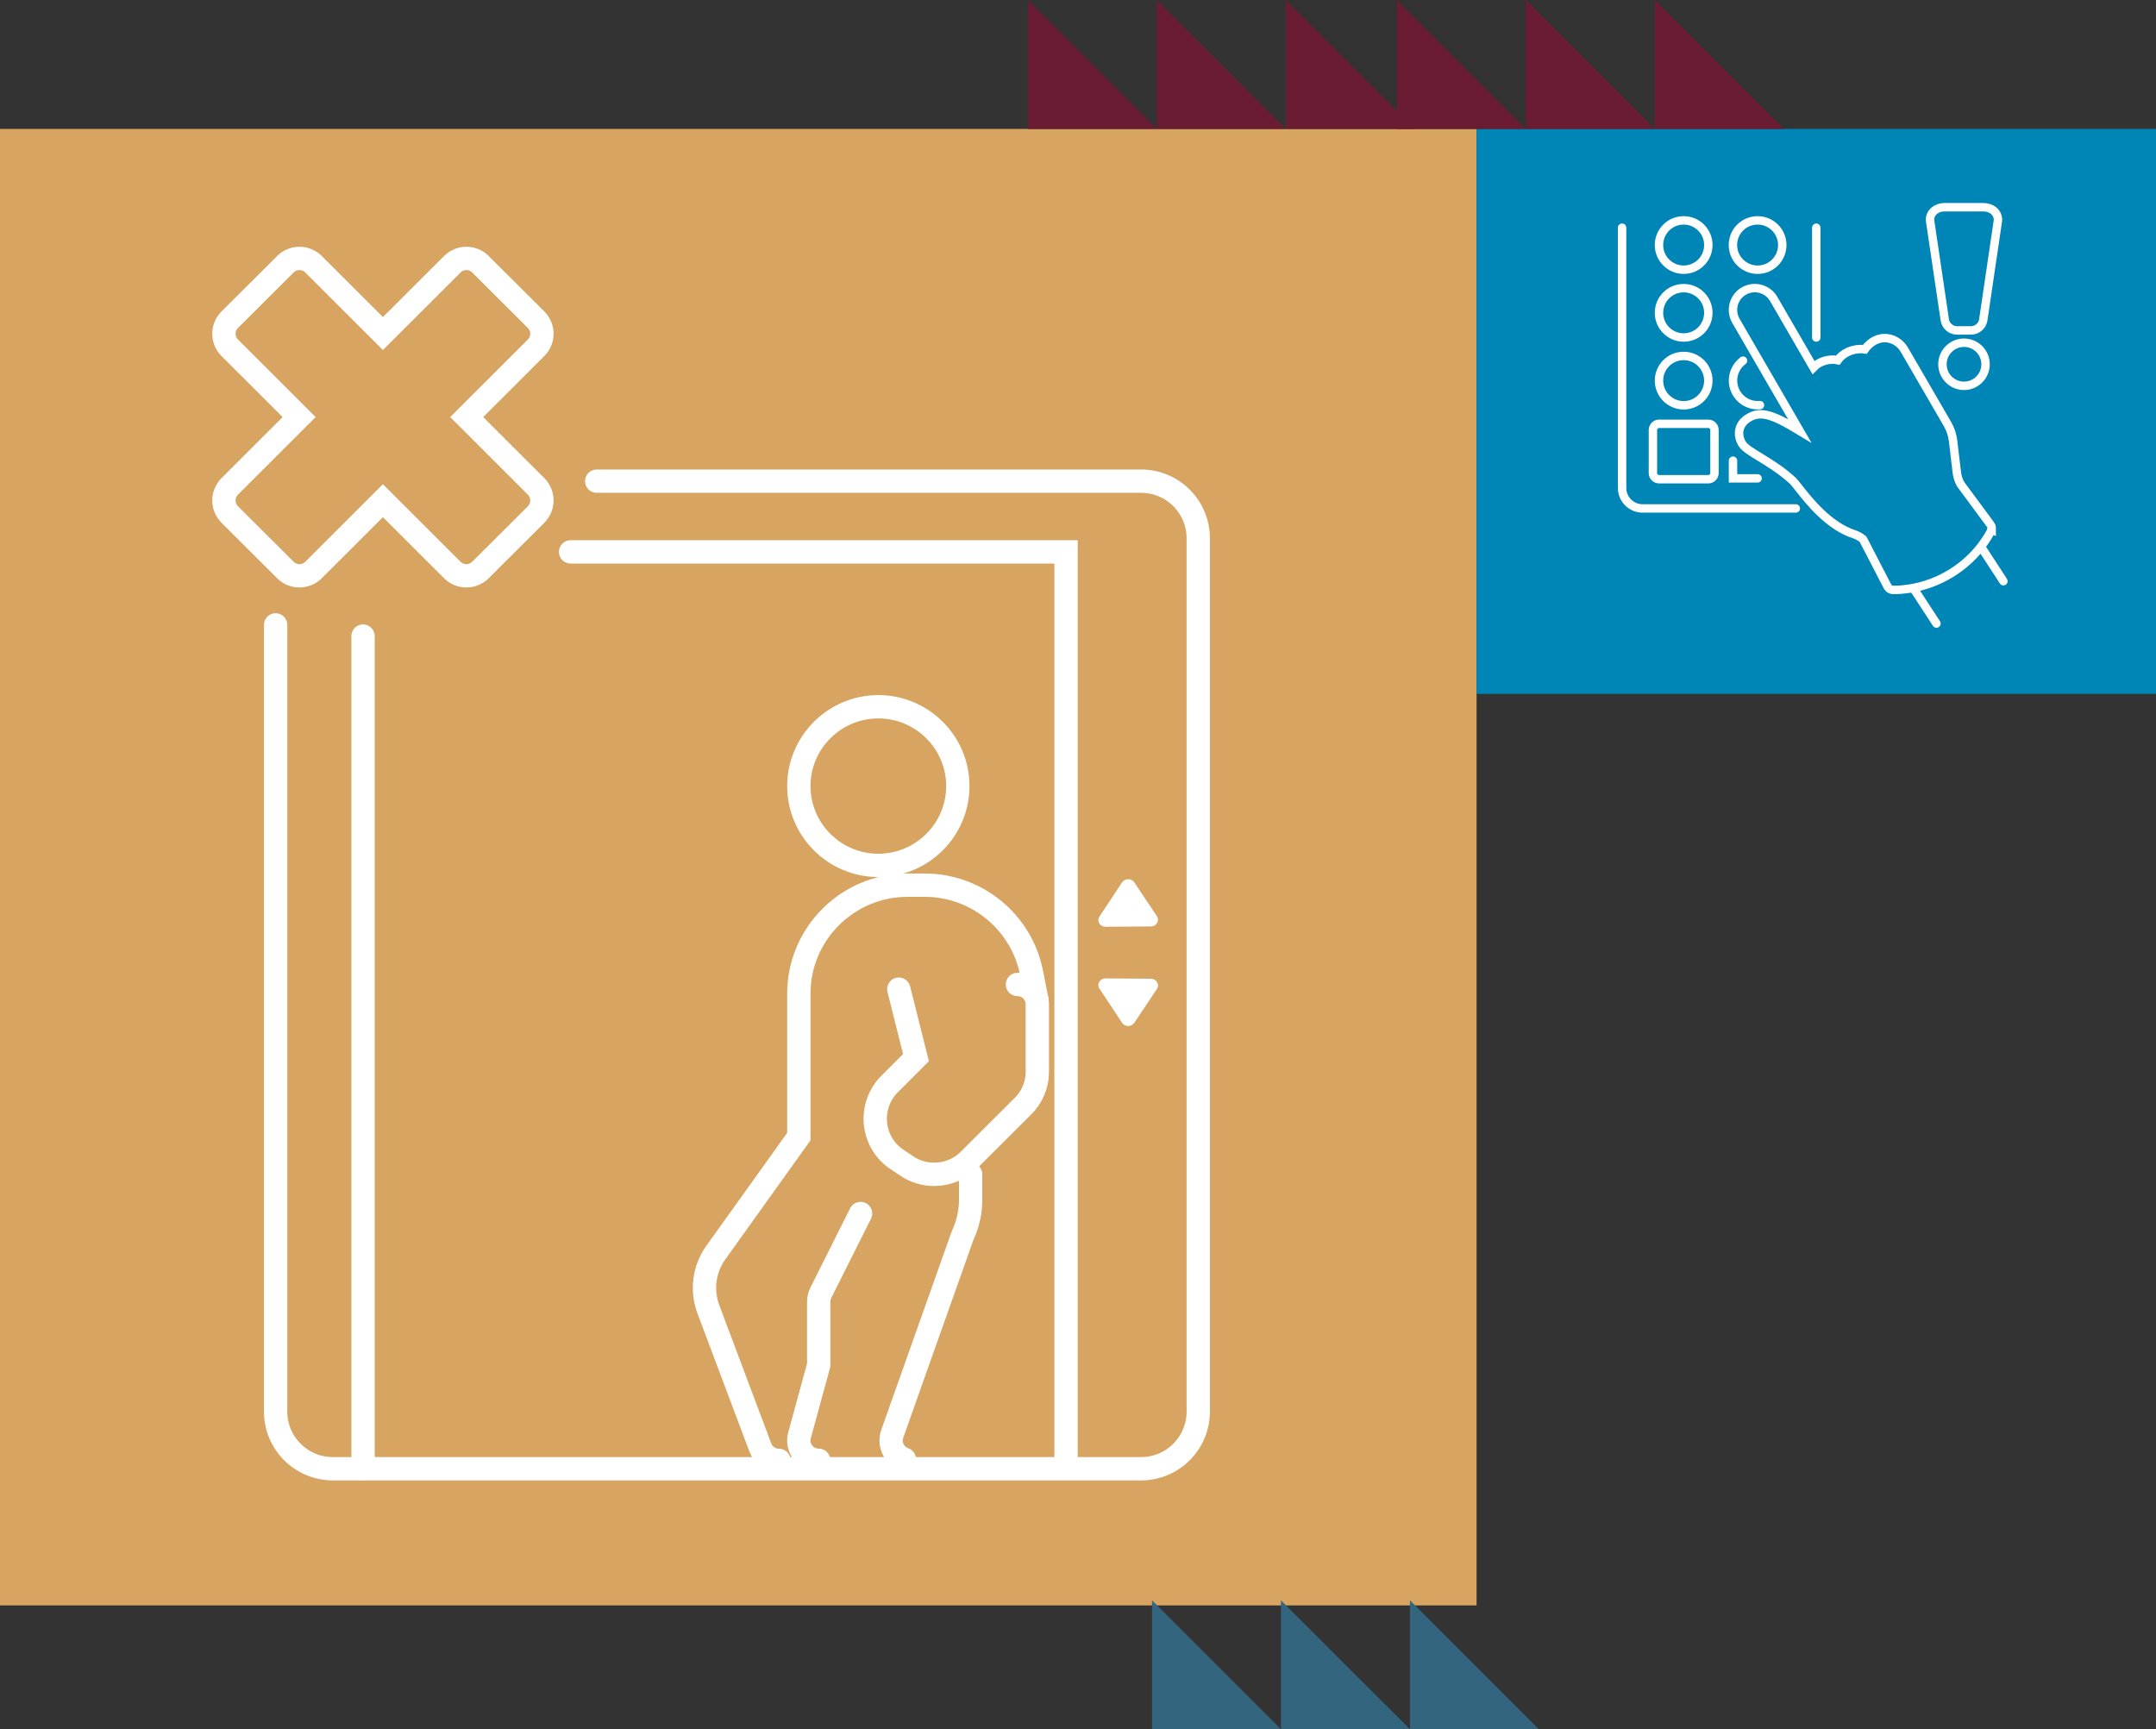 <?xml version="1.0" encoding="UTF-8"?><svg id="Layer_2" xmlns="http://www.w3.org/2000/svg" viewBox="0 0 256.02 205.36"><rect x="0" y="0" width="256.02" height="205.36" fill="#333333" stroke="none"/><defs><style>.cls-ele-1{fill:#0085b7;}.cls-ele-2{fill:#fff;}.cls-ele-3,.cls-ele-4,.cls-ele-5,.cls-ele-6{fill:none;stroke:#fff;stroke-miterlimit:10;}.cls-ele-4,.cls-ele-5{stroke-linecap:round;}.cls-ele-7{fill:#6a1d32;}.cls-ele-5,.cls-ele-6{stroke-width:2.77px;}.cls-ele-8{fill:#34657f;}.cls-ele-9{fill:#d7a461;}</style></defs><g id="Layer_1-2"><g><rect class="cls-ele-9" y="15.31" width="175.34" height="175.34"/><rect class="cls-ele-1" x="175.34" y="15.31" width="80.68" height="67.09"/><g><polygon class="cls-ele-8" points="136.8 190.05 136.8 205.36 152.11 205.36 136.8 190.05"/><polygon class="cls-ele-8" points="152.11 190.05 152.11 205.36 167.43 205.36 152.11 190.05"/><polygon class="cls-ele-8" points="167.43 190.05 167.43 205.36 182.74 205.36 167.43 190.05"/></g><g><polygon class="cls-ele-7" points="122.06 0 122.06 15.31 137.37 15.31 122.06 0"/><polygon class="cls-ele-7" points="137.37 0 137.37 15.31 152.69 15.31 137.37 0"/><polygon class="cls-ele-7" points="152.69 0 152.69 15.31 168 15.31 152.69 0"/><polygon class="cls-ele-7" points="165.88 0 165.88 15.31 181.19 15.31 165.88 0"/><polygon class="cls-ele-7" points="181.19 0 181.19 15.31 196.5 15.31 181.19 0"/><polygon class="cls-ele-7" points="196.5 0 196.5 15.31 211.82 15.31 196.5 0"/></g><path class="cls-ele-6" d="M55.38,68.38c-.6,0-1.21-.23-1.67-.69l-8.24-8.23-8.24,8.23c-.92,.92-2.42,.92-3.34,0l-6.61-6.59c-.44-.44-.69-1.04-.69-1.67s.25-1.22,.69-1.67l8.24-8.23-8.24-8.23c-.92-.92-.92-2.41,0-3.33l6.61-6.59c.44-.44,1.04-.69,1.67-.69s1.23,.25,1.67,.69l8.24,8.23,8.24-8.23c.44-.44,1.04-.69,1.67-.69s1.23,.25,1.67,.69l6.61,6.59c.92,.92,.92,2.41,0,3.33l-8.24,8.23,8.24,8.23c.44,.44,.69,1.04,.69,1.67s-.25,1.22-.69,1.67l-6.61,6.59c-.46,.46-1.06,.69-1.67,.69"/><path class="cls-ele-2" d="M133.26,104.78c.33-.5,1.1-.5,1.43,0l2.69,4.02c.35,.53-.05,1.21-.71,1.22l-5.39,.04c-.67,0-1.08-.68-.72-1.22l2.69-4.06Z"/><path class="cls-ele-2" d="M134.69,121.47l2.69-4.02c.35-.53-.05-1.22-.71-1.22l-5.39-.04c-.67,0-1.08,.68-.72,1.22l2.69,4.06c.33,.5,1.1,.5,1.43,0"/><g><path class="cls-ele-6" d="M104.3,102.77c-5.21,0-9.44-4.23-9.44-9.42s4.24-9.42,9.44-9.42,9.44,4.23,9.44,9.42-4.24,9.42-9.44,9.42"/><path class="cls-ele-5" d="M106.73,117.47l2.04,8.13-3.12,3.12c-1.24,1.24-1.86,2.96-1.69,4.71,.17,1.75,1.11,3.31,2.58,4.28l1.15,.77c.99,.66,2.12,.98,3.24,.98,1.51,0,3.02-.58,4.14-1.71l6.43-6.41c1.08-1.08,1.68-2.52,1.68-4.05v-8.02c0-1.3-1.06-2.36-2.36-2.36"/><path class="cls-ele-5" d="M123.14,118.79l-.66-3.32c-1.2-6-6.53-10.35-12.66-10.35h-2.05c-7.12,0-12.91,5.78-12.91,12.88v16.98l-9.85,13.76c-1.41,1.96-1.74,4.49-.89,6.75l6.17,16.41c.35,.95,1.25,1.53,2.21,1.53"/><path class="cls-ele-5" d="M97.22,173.42c-.2,0-.41-.03-.62-.08-1.26-.34-2-1.64-1.66-2.89l2.28-8.34v-7.53c0-.37,.09-.73,.25-1.05l4.72-9.42"/><path class="cls-ele-5" d="M107.39,173.29c-1.23-.43-1.87-1.78-1.44-3.01l8.33-23.48c.02-.07,.05-.13,.08-.19,.59-1.28,.9-2.71,.9-4.11v-3.05"/></g><path class="cls-ele-3" d="M199.93,32.03c-1.61,0-2.93-1.31-2.93-2.93s1.31-2.93,2.93-2.93,2.93,1.31,2.93,2.93-1.31,2.93-2.93,2.93"/><path class="cls-ele-3" d="M208.71,32.03c-1.61,0-2.93-1.31-2.93-2.93s1.31-2.93,2.93-2.93,2.93,1.31,2.93,2.93-1.31,2.93-2.93,2.93"/><path class="cls-ele-3" d="M199.93,40.08c-1.61,0-2.93-1.31-2.93-2.93s1.31-2.93,2.93-2.93,2.93,1.31,2.93,2.93-1.31,2.93-2.93,2.93"/><path class="cls-ele-3" d="M199.93,48.13c-1.61,0-2.93-1.31-2.93-2.93s1.31-2.93,2.93-2.93,2.93,1.31,2.93,2.93-1.31,2.93-2.93,2.93"/><path class="cls-ele-4" d="M208.99,48.11c-.09,0-.18,.01-.27,.01m0,0c-1.61,0-2.93-1.31-2.93-2.93,0-.96,.47-1.82,1.19-2.36"/><path class="cls-ele-3" d="M202.86,56.91h-5.85c-.4,0-.73-.33-.73-.73v-5.12c0-.4,.33-.73,.73-.73h5.85c.4,0,.73,.33,.73,.73v5.12c0,.4-.33,.73-.73,.73"/><path class="cls-ele-3" d="M233.22,45.82c-1.41,0-2.56-1.15-2.56-2.56s1.15-2.56,2.56-2.56,2.56,1.15,2.56,2.56-1.15,2.56-2.56,2.56"/><path class="cls-ele-3" d="M234.05,39.24h-1.66c-.72,0-1.34-.54-1.45-1.25l-1.74-11.73c-.07-.46,.12-.92,.5-1.24,.32-.27,.74-.41,1.2-.41h4.64c.45,0,.88,.15,1.2,.41,.38,.32,.56,.78,.5,1.24l-1.73,11.73c-.11,.71-.73,1.25-1.45,1.25"/><polyline class="cls-ele-5" points="67.76 65.54 126.59 65.54 126.59 173.42"/><line class="cls-ele-5" x1="43.11" y1="75.54" x2="43.11" y2="174.41"/><path class="cls-ele-5" d="M70.86,57.14h64.64c3.75,0,6.79,3.04,6.79,6.79v103.7c0,3.75-3.04,6.79-6.79,6.79H39.52c-3.75,0-6.79-3.04-6.79-6.79V74.21"/><g><path class="cls-ele-3" d="M236.51,62.85s0-.09,0-.14c0-.05,0-.09-.01-.14-.01-.05-.04-.1-.07-.15-.02-.03-.02-.07-.05-.1l-3.56-4.82c-.24-.42-.39-.89-.45-1.38l-.45-3.79c-.09-.69-.31-1.37-.66-1.97l-5.12-8.82c-.49-.86-1.39-1.39-2.33-1.39h-.02c-.54,0-1.52,.2-2.35,1.34-.6-.1-1.31,0-1.94,.27-.54,.24-.97,.59-1.27,1.01-.47-.11-1.01-.07-1.47,.05-.57,.15-1.06,.44-1.42,.82l-4.72-8.14c-.71-1.23-2.3-1.65-3.54-.94-1.23,.71-1.66,2.29-.95,3.53l7.58,13.08c-3.29-2-4.64-2.38-6.02-1.58-1.35,.78-1.4,2.09-.85,3.05,.32,.54,1.03,.97,2.11,1.63,1.14,.7,2.57,1.56,3.95,2.83,.12,.11,.39,.45,.68,.82,1.25,1.59,3.56,4.54,6.61,5.53,.34,.11,.68,.3,1.04,.58l2.92,5.64s.02,.02,.03,.03c.05,.09,.12,.16,.2,.22,.03,.02,.05,.04,.08,.05,.1,.05,.21,.09,.34,.09h.01c.66,0,1.32-.06,1.96-.16,3.46-.54,6.63-2.47,8.69-5.29,.34-.47,.66-.97,.94-1.48h0v-.03s.03-.07,.04-.11c.02-.05,.04-.1,.05-.15Z"/><line class="cls-ele-4" x1="227.36" y1="70.08" x2="229.95" y2="74.05"/><line class="cls-ele-4" x1="235.31" y1="65.04" x2="237.9" y2="69.02"/></g><path class="cls-ele-4" d="M213.25,60.38h-18.2c-1.34,0-2.43-1.09-2.43-2.43V27.04"/><path class="cls-ele-4" d="M215.68,27.04v13.04"/><polyline class="cls-ele-4" points="205.79 54.71 205.79 56.81 208.71 56.81"/></g></g></svg>